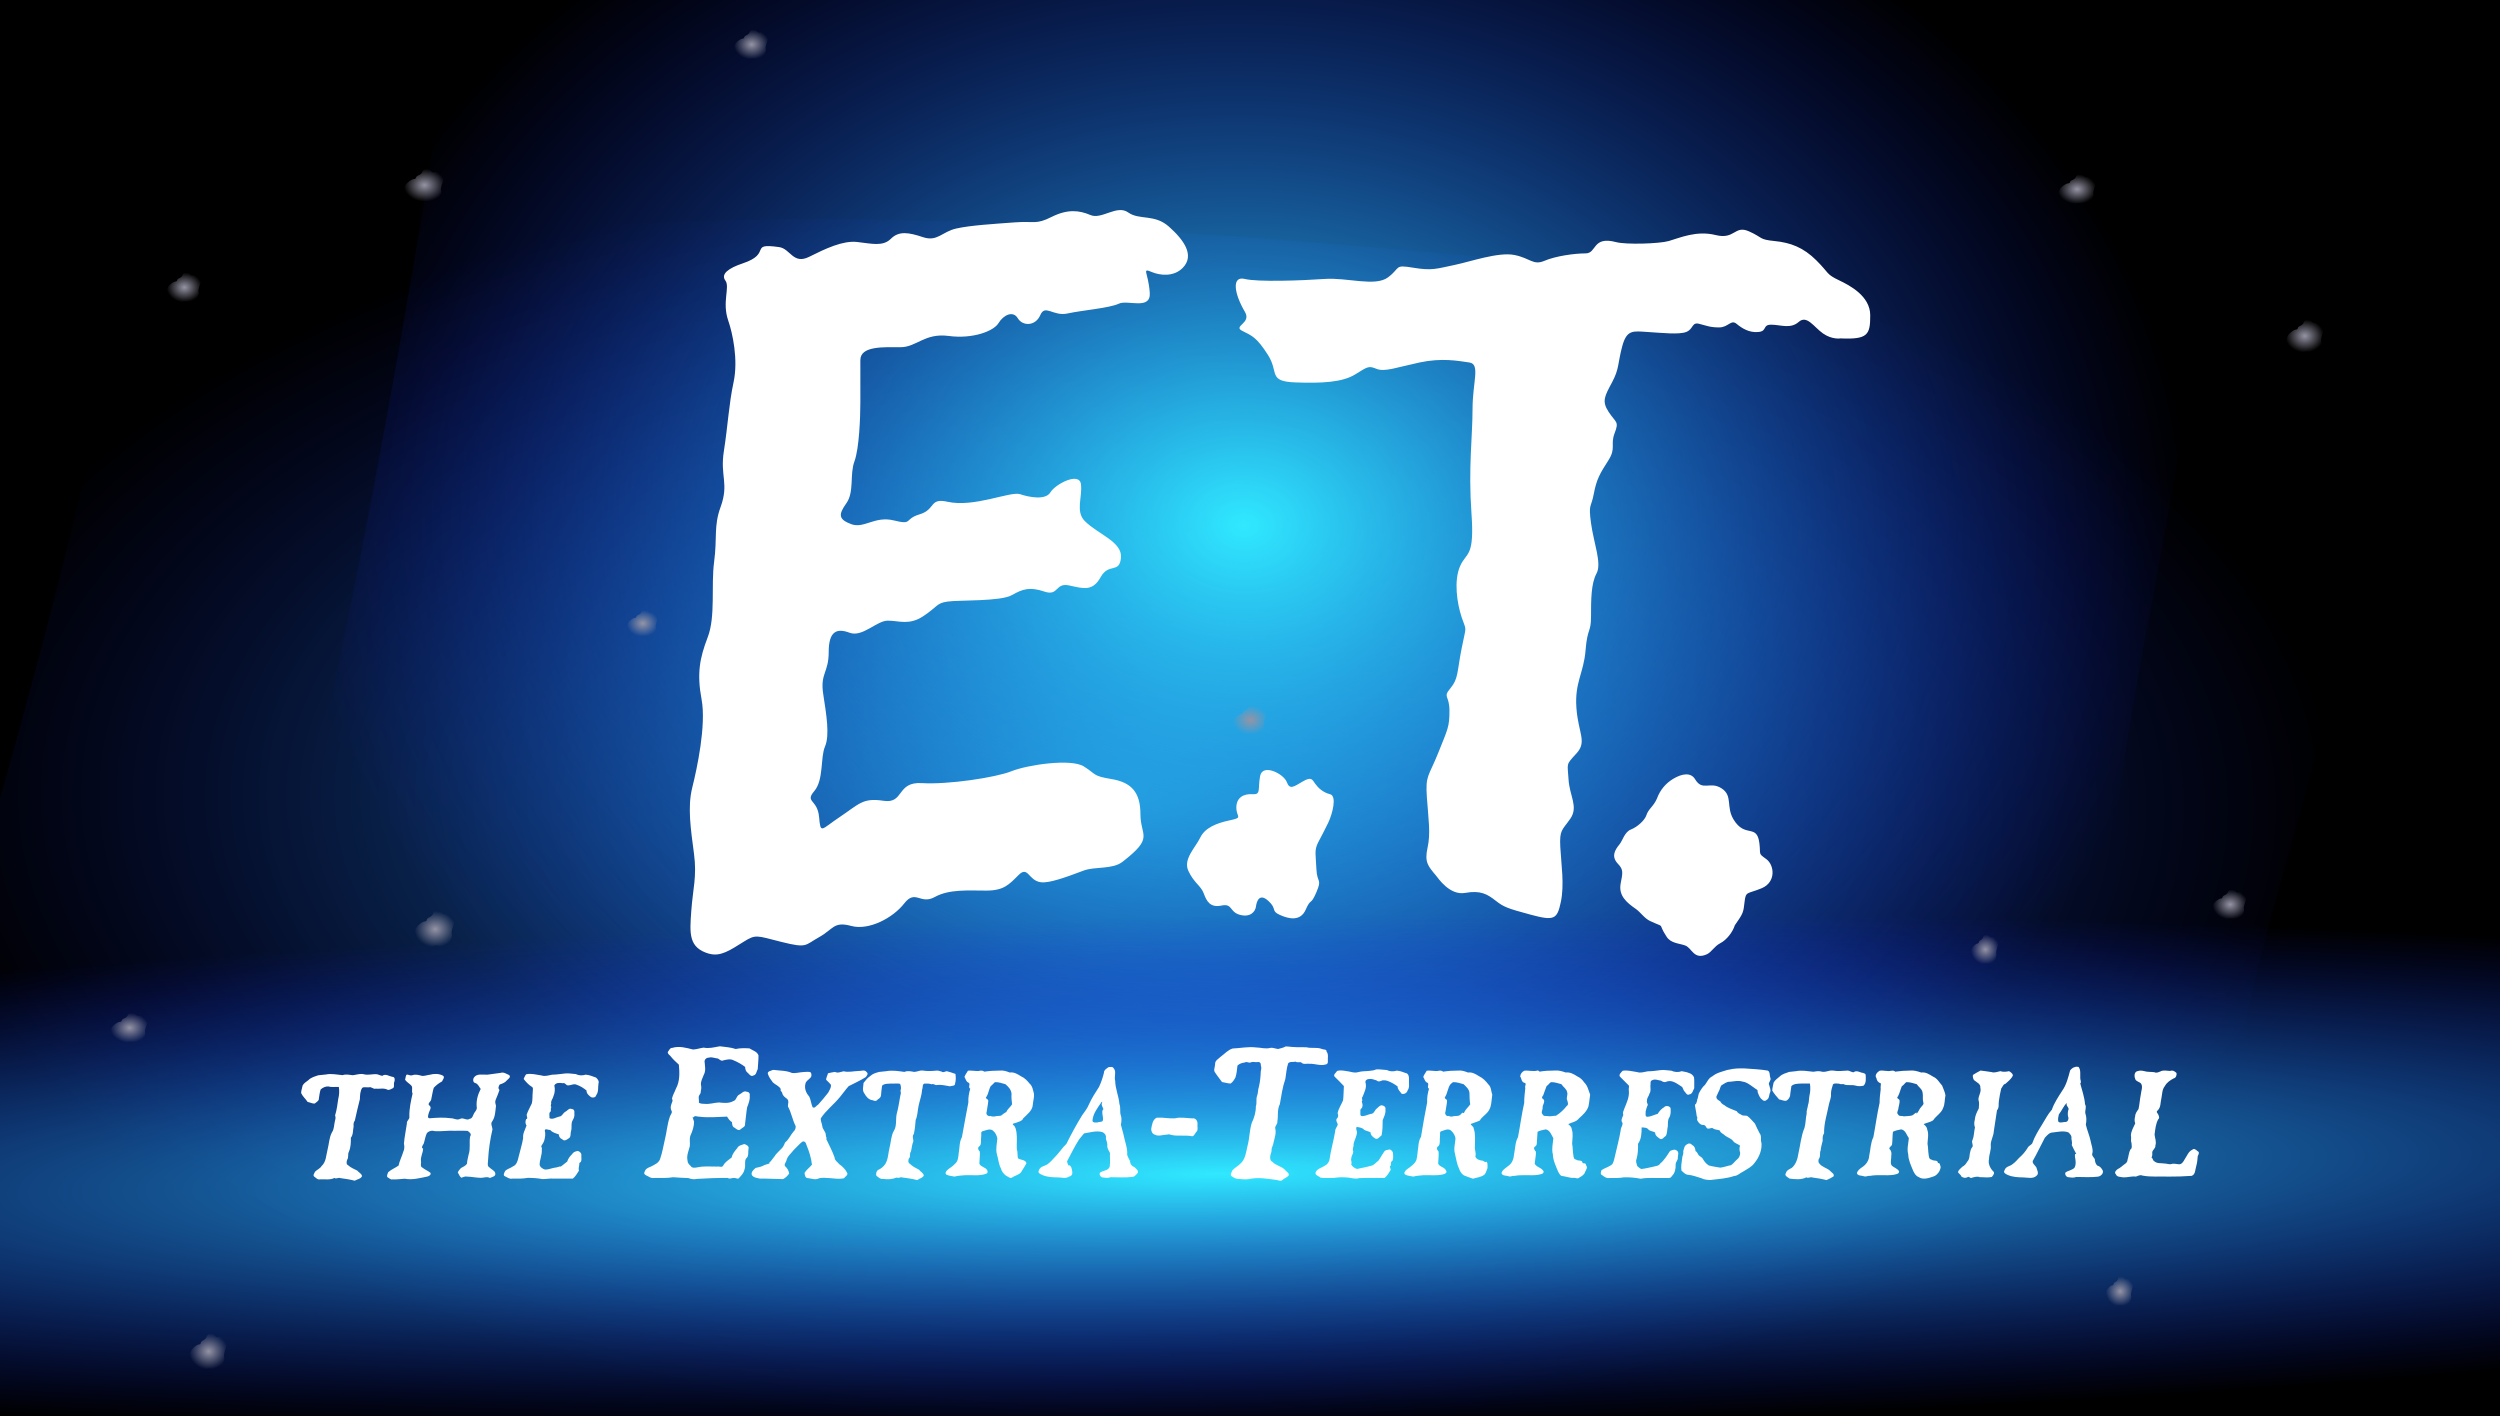 <?xml version="1.0" encoding="UTF-8" standalone="no"?>
<svg xmlns:rdf="http://www.w3.org/1999/02/22-rdf-syntax-ns#" xmlns="http://www.w3.org/2000/svg" viewBox="0 0 623.926 353.5" height="100%" width="100%" version="1.1" xmlns:cc="http://creativecommons.org/ns#" xmlns:xlink="http://www.w3.org/1999/xlink" xmlns:dc="http://purl.org/dc/elements/1.1/">
 <defs>
  <filter id="t" height="1.455" width="1.345" color-interpolation-filters="sRGB" y="-.228" x="-.173">
   <feGaussianBlur stdDeviation="57.948"/>
  </filter>
  <linearGradient id="a">
   <stop stop-color="#9594a5" offset="0"/>
   <stop stop-color="#9594a5" stop-opacity="0" offset="1"/>
  </linearGradient>
  <linearGradient id="b">
   <stop stop-color="#30e9ff" offset="0"/>
   <stop stop-color="#1224ff" stop-opacity="0" offset="1"/>
  </linearGradient>
  <radialGradient id="c" xlink:href="#b" gradientUnits="userSpaceOnUse" cy="493.248" cx="400.143" gradientTransform="matrix(1.95 .022 -.013 1.158 -421.772 -113.926)" r="208.094"/>
  <filter id="s" height="1.633" width="1.11" color-interpolation-filters="sRGB" y="-.316" x="-.055">
   <feGaussianBlur stdDeviation="21.939"/>
  </filter>
  <radialGradient id="r" xlink:href="#a" gradientUnits="userSpaceOnUse" cy="579.505" cx="28.571" gradientTransform="matrix(1.643 0 0 1.254 -14.585 -470.187)" r="2.961"/>
  <radialGradient id="q" xlink:href="#a" gradientUnits="userSpaceOnUse" cy="682.362" cx="52.857" gradientTransform="matrix(1.643 0 0 1.522 -34.773 -701.285)" r="2.961"/>
  <radialGradient id="p" xlink:href="#a" gradientUnits="userSpaceOnUse" cy="665.219" cx="638.571" gradientTransform="matrix(1.228 0 0 1.254 -255.015 -511.897)" r="2.961"/>
  <radialGradient id="o" xlink:href="#a" gradientUnits="userSpaceOnUse" cy="556.648" cx="597.143" gradientTransform="matrix(1.228 0 0 1.254 -237.796 -461.075)" r="2.961"/>
  <radialGradient id="n" xlink:href="#a" gradientUnits="userSpaceOnUse" cy="542.362" cx="671.429" gradientTransform="matrix(1.505 0 0 1.254 -453.895 -454.388)" r="2.961"/>
  <radialGradient id="m" xlink:href="#a" gradientUnits="userSpaceOnUse" cy="483.791" cx="711.429" gradientTransform="matrix(1.505 0 0 1.254 -758.609 -426.972)" r="2.961"/>
  <radialGradient id="l" xlink:href="#a" gradientUnits="userSpaceOnUse" cy="362.362" cx="694.286" gradientTransform="matrix(1.643 0 0 1.388 -565.507 -419.106)" r="2.961"/>
  <radialGradient id="k" xlink:href="#a" gradientUnits="userSpaceOnUse" cy="315.219" cx="624.286" gradientTransform="matrix(1.643 0 0 1.254 -507.319 -348.064)" r="2.961"/>
  <radialGradient id="j" xlink:href="#a" gradientUnits="userSpaceOnUse" cy="342.362" cx="42.857" gradientTransform="matrix(1.505 0 0 1.254 -18.472 -357.595)" r="2.961"/>
  <radialGradient id="i" xlink:href="#a" gradientUnits="userSpaceOnUse" cy="265.219" cx="217.143" gradientTransform="matrix(1.505 0 0 1.254 -139.203 -321.485)" r="2.961"/>
  <radialGradient id="h" xlink:href="#a" gradientUnits="userSpaceOnUse" cy="309.505" cx="117.143" gradientTransform="matrix(1.186 0 0 .936 -32.983 -243.491)" r="4.389"/>
  <radialGradient id="g" xlink:href="#a" gradientUnits="userSpaceOnUse" cy="449.505" cx="184.286" gradientTransform="matrix(1.366 0 0 1.12 -91.321 -347.885)" r="2.961"/>
  <radialGradient id="f" xlink:href="#a" gradientUnits="userSpaceOnUse" cy="548.007" cx="122.469" gradientTransform="matrix(1.186 0 0 1.027 -36.614 -330.901)" r="4.389"/>
  <radialGradient id="e" xlink:href="#b" gradientUnits="userSpaceOnUse" cy="493.248" cx="400.143" gradientTransform="matrix(1.461 .014 -.01 .763 -299.424 -182.162)" r="208.094"/>
  <radialGradient id="d" gradientUnits="userSpaceOnUse" cy="493.248" cx="400.143" gradientTransform="matrix(2.953 -.017 -.002 .118 -824.807 550.187)" r="208.094">
   <stop stop-color="#30e9ff" offset="0"/>
   <stop stop-color="#1224ff" stop-opacity="0" offset="1"/>
  </radialGradient>
 </defs>
 <path d="m0 176.75v-176.75h311.963 311.963v176.75 176.75h-311.963-311.963v-176.75z"/>
 <g>
  <g fill-rule="evenodd">
   <path opacity=".695" d="m-3.389 323.371c27.468 10.941 182.574 132.865 285.539 133.405 4.243-6.102 162.227-129.213 180.684-130.344 25.947-1.591 58.465-2.913 92.617-19.664 14.84-7.279 36.919-11.506 2.294-34.427 9.307-86.916 96.286-197.455-108.399-204.538-22.077 10.423-386.418-56.574-425.376 39.539-49.591 206.511-53.457 127.73-27.359 216.029z" fill="url(#e)"/>
   <path d="m-26.512 653.876c36.674 16.617 243.769 201.795 381.247 202.615 5.665-9.267 216.603-196.248 241.246-197.967 34.644-2.417 78.061-4.424 123.661-29.866 19.814-11.055 49.294-17.476 3.062-52.288 12.425-132.008 128.558-299.893-144.733-310.651-29.477 15.83-515.938-85.924-567.954 60.052-66.212 313.647-71.374 193.995-36.529 328.104z" transform="matrix(.585 0 0 .769 104.428 -227.271)" filter="url(#t)" fill="url(#c)"/>
   <path d="m-94.607 652.489c43.633 4.527 290.026 54.979 453.591 55.202 6.74-2.525 257.705-53.467 287.025-53.936 41.218-0.658 92.874-1.205 147.126-8.137 23.574-3.012 58.648-4.761 3.644-14.246 14.783-35.965 152.953-81.705-172.198-84.636-35.07 4.313-613.841-23.41-675.728 16.361-78.776 85.453-84.918 52.854-43.46 89.391z" transform="matrix(.969 0 0 2.627 -40.713 -1287.41)" filter="url(#s)" fill="url(#d)"/>
  </g>
  <path d="m109.812 236.073c0.926 0.213 1.247 0.184 1.753-0.163 0.74-0.506 1.48-2.301 1.173-2.847-0.126-0.224 0.058-1.149 0.436-2.189l0.654-1.801-0.842-0.699c-0.742-0.616-0.928-0.663-1.57-0.398-0.64 0.265-0.789 0.228-1.23-0.303-0.637-0.766-1.852-0.579-2.102 0.324-0.091 0.331-0.489 0.735-0.882 0.897-0.394 0.163-0.716 0.472-0.716 0.687 0 0.215-0.245 0.391-0.544 0.391-0.299 0-0.955 0.395-1.456 0.877-0.7 0.673-0.939 1.162-1.028 2.098-0.109 1.149-0.054 1.267 0.947 2.017 1.217 0.913 3.12 1.455 3.817 1.087 0.289-0.152 0.877-0.145 1.592 0.019z" fill="url(#f)"/>
  <path d="m161.389 158.705c0.72 0.157 0.969 0.135 1.362-0.12 0.575-0.373 1.15-1.693 0.911-2.095-0.098-0.165 0.045-0.845 0.339-1.61l0.508-1.325-0.654-0.514c-0.576-0.453-0.721-0.488-1.22-0.293-0.498 0.195-0.613 0.168-0.956-0.223-0.495-0.564-1.439-0.426-1.634 0.239-0.071 0.243-0.38 0.54-0.686 0.66-0.306 0.12-0.556 0.347-0.556 0.506 0 0.158-0.19 0.288-0.423 0.288-0.233 0-0.742 0.29-1.132 0.645-0.544 0.495-0.73 0.855-0.799 1.543-0.085 0.846-0.042 0.932 0.736 1.484 0.946 0.672 2.424 1.07 2.966 0.8 0.224-0.112 0.681-0.107 1.237 0.014z" fill="url(#g)"/>
  <path d="m107.127 50.257c0.926 0.195 1.247 0.167 1.753-0.148 0.74-0.462 1.48-2.099 1.173-2.596-0.126-0.204 0.058-1.047 0.436-1.996l0.654-1.642-0.842-0.638c-0.742-0.562-0.928-0.605-1.57-0.363-0.64 0.241-0.789 0.208-1.23-0.276-0.637-0.699-1.852-0.528-2.102 0.296-0.091 0.302-0.489 0.67-0.882 0.818-0.394 0.148-0.716 0.43-0.716 0.627 0 0.196-0.245 0.357-0.544 0.357-0.299 0-0.955 0.36-1.456 0.8-0.7 0.614-0.939 1.059-1.028 1.913-0.109 1.048-0.054 1.155 0.947 1.84 1.217 0.833 3.12 1.327 3.817 0.991 0.289-0.139 0.877-0.133 1.592 0.018z" fill="url(#h)"/>
  <path d="m188.576 14.675c0.793 0.176 1.067 0.151 1.501-0.134 0.634-0.417 1.266-1.896 1.004-2.345-0.108-0.184 0.05-0.946 0.373-1.803l0.56-1.484-0.72-0.576c-0.635-0.508-0.794-0.546-1.344-0.328-0.548 0.218-0.675 0.188-1.053-0.249-0.545-0.631-1.585-0.477-1.799 0.267-0.078 0.273-0.418 0.605-0.755 0.739-0.337 0.134-0.613 0.389-0.613 0.566s-0.21 0.323-0.466 0.323c-0.256 0-0.817 0.325-1.247 0.723-0.599 0.554-0.804 0.957-0.88 1.728-0.093 0.947-0.046 1.044 0.81 1.662 1.042 0.752 2.67 1.199 3.267 0.896 0.247-0.126 0.751-0.12 1.363 0.016z" fill="url(#i)"/>
  <path d="m47.039 75.294c0.793 0.176 1.067 0.151 1.501-0.134 0.634-0.417 1.266-1.896 1.004-2.345-0.108-0.184 0.05-0.946 0.373-1.803l0.56-1.484-0.72-0.576c-0.635-0.508-0.794-0.546-1.344-0.328-0.548 0.218-0.675 0.188-1.053-0.249-0.545-0.631-1.585-0.477-1.799 0.267-0.078 0.273-0.418 0.605-0.755 0.739-0.337 0.134-0.613 0.389-0.613 0.566 0 0.177-0.21 0.323-0.466 0.323-0.256 0-0.817 0.325-1.247 0.723-0.599 0.554-0.804 0.957-0.88 1.728-0.093 0.947-0.046 1.044 0.81 1.662 1.042 0.752 2.67 1.199 3.267 0.896 0.247-0.126 0.751-0.12 1.362 0.016z" fill="url(#j)"/>
  <path d="m519.722 50.79c0.866 0.176 1.166 0.151 1.639-0.134 0.692-0.417 1.383-1.896 1.096-2.345-0.118-0.184 0.054-0.946 0.407-1.803l0.611-1.484-0.787-0.576c-0.693-0.508-0.867-0.546-1.467-0.328-0.598 0.218-0.737 0.188-1.15-0.249-0.595-0.631-1.731-0.477-1.965 0.267-0.086 0.273-0.457 0.605-0.825 0.739-0.368 0.134-0.669 0.389-0.669 0.566 0 0.177-0.229 0.323-0.509 0.323s-0.892 0.325-1.361 0.723c-0.654 0.554-0.878 0.957-0.961 1.728-0.102 0.947-0.05 1.044 0.885 1.662 1.138 0.752 2.916 1.199 3.567 0.896 0.27-0.126 0.82-0.12 1.488 0.016z" fill="url(#k)"/>
  <path d="m576.569 87.823c0.866 0.195 1.166 0.167 1.639-0.148 0.692-0.462 1.383-2.099 1.096-2.596-0.118-0.204 0.054-1.047 0.407-1.996l0.611-1.642-0.787-0.638c-0.693-0.562-0.867-0.605-1.467-0.363-0.598 0.241-0.737 0.208-1.15-0.276-0.595-0.699-1.731-0.528-1.965 0.296-0.086 0.302-0.457 0.67-0.825 0.818-0.368 0.148-0.669 0.43-0.669 0.627s-0.229 0.357-0.509 0.357c-0.28 0-0.892 0.36-1.361 0.8-0.654 0.614-0.878 1.059-0.961 1.913-0.102 1.048-0.05 1.155 0.885 1.84 1.138 0.833 2.916 1.327 3.567 0.991 0.27-0.139 0.82-0.133 1.488 0.018z" fill="url(#l)"/>
  <path d="m312.981 183.254c0.793 0.176 1.067 0.151 1.501-0.134 0.634-0.417 1.266-1.896 1.004-2.345-0.108-0.184 0.05-0.946 0.373-1.803l0.56-1.484-0.72-0.576c-0.635-0.508-0.794-0.546-1.344-0.328-0.548 0.218-0.675 0.188-1.053-0.249-0.545-0.631-1.585-0.477-1.799 0.267-0.078 0.273-0.418 0.605-0.755 0.739-0.337 0.134-0.613 0.389-0.613 0.566s-0.21 0.323-0.466 0.323c-0.256 0-0.817 0.325-1.247 0.723-0.599 0.554-0.804 0.957-0.88 1.728-0.093 0.947-0.046 1.044 0.81 1.662 1.042 0.752 2.67 1.199 3.267 0.896 0.247-0.126 0.751-0.12 1.363 0.016z" fill="url(#m)"/>
  <path d="m557.503 229.28c0.793 0.176 1.067 0.151 1.501-0.134 0.634-0.417 1.266-1.896 1.004-2.345-0.108-0.184 0.05-0.946 0.373-1.803l0.56-1.484-0.72-0.576c-0.635-0.508-0.794-0.546-1.344-0.328-0.548 0.218-0.675 0.188-1.053-0.249-0.545-0.631-1.585-0.477-1.799 0.267-0.078 0.273-0.418 0.605-0.755 0.739-0.337 0.134-0.613 0.389-0.613 0.566 0 0.177-0.21 0.323-0.466 0.323-0.256 0-0.817 0.325-1.247 0.723-0.599 0.554-0.804 0.957-0.88 1.728-0.093 0.947-0.046 1.044 0.81 1.662 1.042 0.752 2.67 1.199 3.267 0.896 0.247-0.126 0.751-0.12 1.363 0.016z" fill="url(#n)"/>
  <path d="m496.167 240.505c0.647 0.176 0.871 0.151 1.224-0.134 0.517-0.417 1.033-1.896 0.819-2.345-0.088-0.184 0.041-0.946 0.304-1.803l0.457-1.484-0.588-0.576c-0.518-0.508-0.648-0.546-1.096-0.328-0.447 0.218-0.551 0.188-0.859-0.249-0.445-0.631-1.293-0.477-1.468 0.267-0.064 0.273-0.341 0.605-0.616 0.739-0.275 0.134-0.5 0.389-0.5 0.566 0 0.177-0.171 0.323-0.38 0.323s-0.667 0.325-1.017 0.723c-0.489 0.554-0.656 0.957-0.718 1.728-0.076 0.947-0.037 1.044 0.661 1.662 0.85 0.752 2.179 1.199 2.665 0.896 0.202-0.126 0.612-0.12 1.112 0.016z" fill="url(#o)"/>
  <path d="m529.812 325.821c0.647 0.176 0.871 0.151 1.224-0.134 0.517-0.417 1.033-1.896 0.819-2.345-0.088-0.184 0.041-0.946 0.304-1.803l0.457-1.484-0.588-0.576c-0.518-0.508-0.648-0.546-1.096-0.328-0.447 0.218-0.551 0.188-0.859-0.249-0.445-0.631-1.293-0.477-1.468 0.267-0.064 0.273-0.341 0.605-0.616 0.739-0.275 0.134-0.5 0.389-0.5 0.566 0 0.177-0.171 0.323-0.38 0.323-0.209 0-0.667 0.325-1.017 0.723-0.489 0.554-0.656 0.957-0.718 1.728-0.076 0.947-0.037 1.044 0.661 1.662 0.85 0.752 2.179 1.199 2.665 0.896 0.202-0.126 0.612-0.12 1.112 0.016z" fill="url(#p)"/>
  <path d="m53.203 341.65c0.866 0.213 1.166 0.184 1.639-0.163 0.692-0.506 1.383-2.301 1.096-2.847-0.118-0.224 0.054-1.149 0.407-2.189l0.611-1.801-0.787-0.699c-0.693-0.616-0.867-0.663-1.467-0.398-0.598 0.265-0.737 0.228-1.15-0.303-0.595-0.766-1.731-0.579-1.965 0.324-0.086 0.331-0.457 0.735-0.825 0.897-0.368 0.163-0.669 0.472-0.669 0.687s-0.229 0.391-0.509 0.391c-0.28 0-0.892 0.395-1.361 0.877-0.654 0.673-0.878 1.162-0.961 2.098-0.102 1.149-0.05 1.267 0.885 2.017 1.138 0.913 2.916 1.455 3.567 1.087 0.27-0.152 0.82-0.145 1.488 0.019z" fill="url(#q)"/>
  <path d="m33.48 260.054c0.866 0.176 1.166 0.151 1.639-0.134 0.692-0.417 1.383-1.896 1.096-2.345-0.118-0.184 0.054-0.946 0.407-1.803l0.611-1.484-0.787-0.576c-0.693-0.508-0.867-0.546-1.467-0.328-0.598 0.218-0.737 0.188-1.15-0.249-0.595-0.631-1.731-0.477-1.965 0.267-0.086 0.273-0.457 0.605-0.825 0.739-0.368 0.134-0.669 0.389-0.669 0.566s-0.229 0.323-0.509 0.323c-0.28 0-0.892 0.325-1.361 0.723-0.654 0.554-0.878 0.957-0.961 1.728-0.102 0.947-0.05 1.044 0.885 1.662 1.138 0.752 2.916 1.199 3.567 0.896 0.27-0.126 0.82-0.12 1.488 0.016z" fill="url(#r)"/>
 </g>
 <g transform="translate(-2.52)">
  <path d="m124.146 268.206c-1.113 0.056-2.639-0.364-3.344 0.719-0.311 0.481-0.269 1.265 0.391 1.389 0.661 0.216 0.887 0.95 1.297 1.455-0.708 1.359-1.146 2.884-1 4.431 0.163 0.627-0.248 1.072-0.594 1.538-0.339 0.529-0.412 1.403-1.156 1.488-0.785 0.556-1.636-0.46-2.445 0.037-0.747 0.38-1.511-0.207-2.291-0.185-1.748-0.249-3.527-0.134-5.268 0.011-0.689-0.018-0.295-0.897-0.209-1.314 0.162-0.625 0.834-1.332 0.179-1.863-0.618-0.435 0.275-0.938 0.408-1.423 0.232-0.986 0.364-2.074 0.656-3 0.591-0.665 1.289-1.165 2.062-1.594 0.188-0.445 0.833-1.122 0.188-1.469-0.999-0.497-2.143-0.499-3.207-0.206-0.633 0.071-1.304 0.327-1.918 0.3-0.802-0.204-1.683-0.498-2.5-0.156-0.485 0.146-0.916-0.186-1.344-0.188-0.334 0.245-0.278 0.858-0.438 1.25 0.375 0.707 1.196 1 1.658 1.627 0.277 0.544-0.102 1.313 0.217 1.873-0.428 1.888-0.857 3.801-0.806 5.75 0.138 0.685-0.732 1.005-0.615 1.713-0.227 1.683-0.608 3.364-0.74 5.048 0.168 0.687 0.133 1.36-0.158 2.009-0.346 1.166-0.933 2.25-1.18 3.449-0.829 0.59-1.855 0.983-2.594 1.656-0.127 0.36-0.456 0.929-0.17 1.248 0.369 0.167 0.776 0.713 1.32 0.534 1.003 0.084 1.996-0.129 2.986-0.163 1.916 0.385 3.835-0.181 5.708-0.556 0.417-0.121 0.94-0.445 0.688-0.938-0.648-0.49-1.429-0.811-1.988-1.276-0.656-0.26-0.239-1.079-0.355-1.618-0.159-1.082 0.509-2.04 0.531-3.106-0.626-0.31-0.011-0.882 0.156-1.281 0.283-0.847 0.396-1.829 0.781-2.594 0.465-0.523 1.256-0.745 1.938-0.5 1.617 0.12 3.248-0.184 4.875-0.094 1.12 0.022 2.277-0.044 3.375 0.031 0.524 0.4 1.031 0.744 0.601 1.426-0.265 1.461 0.131 2.997-0.359 4.433-0.172 0.783-0.378 1.585-0.43 2.359-0.362 0.506-0.953 0.748-1.5 1.062-0.235 0.241-0.682 0.724-0.781 1.125 0.294 0.396 0.481 1.042 0.875 1.281 0.472-0.098 0.876-0.414 1.406-0.281 1.168 0.035 2.329 0.286 3.486 0.31 0.736-0.005 1.56-0.386 2.233 0.034 0.553-0.266 1.558-0.369 1.344-1.219-0.153-0.664-0.995-0.921-1.437-1.406-0.68-0.352-0.337-1.28-0.35-1.91 0.138-2.57 0.514-5.116 1.099-7.621-0.045-0.676-0.58-1.401-0.044-2.005 0.764-1.137 0.738-2.531 0.919-3.838-0.141-0.525-0.273-0.905-0.111-1.435 0.331-0.84 0.722-1.68 0.986-2.534-0.436-0.438-0.23-0.926 0.062-1.375 0.695-0.204 1.354-0.465 1.809-1.057 0.345-0.33 1.062-0.794 0.535-1.287-0.707-0.288-1.355-0.826-2.126-0.544-1.104 0.15-2.208 0.3-3.312 0.45zm19.531-0.312c-1.118 0.116-2.231 0.302-3.353 0.319-0.876 0.125-1.752 0.504-2.63 0.192-1.271-0.169-2.595-0.595-3.861-0.292-0.269 0.294-0.452 0.787-0.625 1.156 0.476 0.651 1.181 1.401 1.878 1.871 0.684 0.246 0.356 0.963 0.381 1.503-0.104 0.906 0.011 1.872-0.224 2.743-0.427 0.936-0.971 1.855-1.286 2.821-0.027 0.348 0.416 0.994-0.125 1.094-0.235 0.528-0.252 1.12 0.094 1.594-0.338 1.038-0.992 2.012-0.844 3.156-0.263 1.617-0.801 3.199-1.168 4.803-0.194 0.893-0.485 1.898-1.402 2.258-0.591 0.431-1.415 0.614-1.899 1.096-0.216 0.43-0.677 1.184-0.005 1.39 0.568 0.281 1.09 0.7 1.761 0.548 1.286 0 2.577 0.057 3.844-0.183 1.254-0.01 2.494 0.081 3.729 0.307 0.944-0.009 1.895-0.203 2.852-0.124h4.694c0.64-0.517 1.097-1.301 1.531-2-0.229-0.604 0.149-1.291 0.094-1.906 0.805-0.339 0.408-1.33 0.5-2.025 0.011-0.47-0.46-0.858-0.875-0.975-0.593 0.088-1.144 0.277-1.46 0.825-0.527 0.53-0.993 1.111-1.196 1.832-0.531 0.417-1.065 0.83-1.594 1.25-0.252-0.152-1.048 0.298-1.535 0.272-0.799 0.142-1.598 0.492-2.403 0.475-0.626-0.204-1.156-0.53-1.343-1.123-0.05-1.274 0.639-2.523 0.531-3.831 0.18-0.73-0.367-0.603 0-1.137 0.19-0.317 0.499-0.702 0.647-1.285 0.194-0.758 0.325-1.579 0.103-2.34 0.051-0.697 0.882-0.089 1.344-0.188 0.546 0.676 1.382 0.842 2.156 1.125 0.003 0.592 0.35 1.004 0.877 1.235 0.484 0.541 1.095 0.116 1.55-0.223 0.691-0.323 0.418-1.256 0.631-1.863 0.276-0.914-0.108-1.925 0.448-2.756 0.314-0.539 0.451-1.099 0.369-1.723 0.088-0.473-0.072-0.977-0.625-0.993-0.659-0.388-1.123 0.455-1.674 0.695-0.58 0.351-0.764 1.159-1.52 1.194-0.794 0.168-1.592 0.824-2.4 0.373 0.086-0.488-0.184-1.157 0.156-1.531 0.432-0.184-0.01-0.886 0.344-1.219-0.411-0.398 0.093-0.753-0.094-1.157 0.014-0.53 0.481-1.015 0.59-1.559 0.369-0.849 0.446-1.792 0.223-2.69 0.407-0.773 1.375-0.678 2.113-0.559 0.599-0.188 0.775 0.519 1.267 0.542 0.759 0.025 1.493-0.531 2.245-0.139 0.881 0.298 1.702 0.836 2.406 1.406-0.025 0.775 0.602 1.277 1.156 1.688 0.493 0.193 1.138 0.066 1.269-0.513 0.645-0.839 0.399-1.947 0.57-2.929 0.192-0.598-0.193-1.078-0.62-1.464-0.835-0.297-1.684-0.667-2.566-0.728-0.824 0.262-1.723 0.246-2.496-0.147-0.843-0.032-1.689-0.241-2.531-0.156zm-61.75 0.469c-0.864 0.308-1.773 0.518-2.435 1.201-0.49 0.409-1.118 0.722-1.44 1.33-0.105 0.632-0.392 1.275-0.375 1.906 0.37 0.841 1.132 1.461 1.625 2.219 0.594 0.084 1.228 0.485 1.799 0.378 0.326-0.318 1.089-0.661 1.012-1.304 0.119-0.737 0.199-1.501 0.439-2.198 0.532-0.481 1.223-0.788 1.94-0.753 0.832 0.267 1.731 0.065 2.592 0.128 0.16 0.991 0.108 1.983-0.139 2.953-0.213 1.395-0.368 2.815-0.798 4.147 0.103 0.335 0.207 0.617-0.03 1.374-0.259 0.962-0.148 2.014-0.754 2.861-0.706 1.312-0.711 2.861-1.088 4.283-0.368 1.414-0.339 3.1-1.503 4.131-0.371 0.629-1.135 0.908-1.594 1.375-0.204 0.403-0.723 1.037-0.108 1.342 0.422 0.323 0.734 0.739 1.321 0.595 1.207-0.063 2.472 0.212 3.6-0.344 0.498 0.338 0.962-0.201 1.495 0.04 1.2 0.156 2.406 0.337 3.568 0.647 0.587-0.37 1.513-0.445 1.812-1.125-0.039-0.639-0.828-0.927-1.188-1.406-0.7-0.355-1.64-0.731-2.26-1.318-0.554-0.236-0.423-0.964-0.236-1.421 0.413-0.577 0.068-1.323 0.403-1.948 0.485-1.098 0.522-2.318 0.5-3.5 0.63-0.781 0.483-1.884 0.688-2.819-0.041-0.542-0.046-1.055 0.303-1.466 0.382-1.791 0.821-3.576 1.262-5.346 0.022-0.944 0.063-2.034 0.573-2.809 0.455-0.351 1.154-0.058 1.705-0.154 0.638-0.198 1.018 0.515 1.65 0.344 1.002 0.097 2.093-0.245 3.006 0.281 0.454 0.134 0.953-0.273 1.375-0.438 0.404-0.391 0.031-1.091 0.3-1.581 0.163-0.478 0.154-1.239-0.524-1.226-0.773-0.134-1.557-0.76-2.338-0.35-0.017 0.334-1.035-0.21-1.439-0.282-1.081-0.142-2.208 0.3-3.296 0.001-0.938-0.24-1.857 0.124-2.77 0.236-0.849-0.105-1.723-0.315-2.557-0.018-1.383-0.107-2.759-0.46-4.143-0.169-0.65 0.067-1.301 0.134-1.951 0.201z" fill-rule="evenodd" fill="#fff"/>
  <g transform="translate(-1.26 -13.859)">
   <path d="m183.297 275c-1.291 0.228-2.588 0.599-3.906 0.312-0.888 0.121-1.773 0.442-2.659 0.475-1.672-0.42-3.439-0.945-5.148-0.412-0.608-0.043-0.815 0.655-1.131 0.999-0.137 0.551 0.616 0.859 0.864 1.3 0.551 0.703 1.261 1.282 1.886 1.888 0.186 1.992 0.282 4.131-0.709 5.942-0.304 0.859-0.846 1.671-1.01 2.558 0.348 0.56-0.06 0.958-0.184 1.482-0.198 0.553-0.179 1.097 0.108 1.616 0.213 0.448-0.322 0.899-0.441 1.367-0.678 1.892-0.789 3.928-1.284 5.873-0.372 1.517-0.598 3.088-1.115 4.558-0.287 1.14-1.448 1.568-2.396 2.074-0.665 0.26-1.303 0.522-1.497 1.25-0.451 0.642 0.441 0.96 0.897 1.177 0.48 0.337 0.998 0.47 1.582 0.386 1.543-0.009 3.093 0.074 4.619-0.184 1.269 0.08 2.541 0.183 3.809 0.211 0.7 0.259 1.411 0.391 2.148 0.206 2.56-0.16 5.128-0.259 7.694-0.233 0.471 0.386 1.056-0.09 1.604 0.011 0.439-0.052 0.996 0.442 1.274-0.086 0.558-0.612 1.144-1.209 1.282-2.061 0.384-0.837-0.096-1.923 0.377-2.687 0.791-0.576 0.466-1.634 0.629-2.472 0.212-0.654-0.565-1.026-1.071-1.174-0.642 0.26-1.419 0.331-1.749 1.032-0.579 0.703-1.205 1.388-1.376 2.312-0.735 0.627-1.67 1.119-2.108 2.012-0.251 0.606-1.062 0.154-1.567 0.275-1.632 0.015-3.278-0.173-4.883 0.19-0.594 0.105-1.346 0.255-1.701-0.36-0.4-0.38-0.786-0.772-0.773-1.367-0.269-1.191 0.272-2.378 0.566-3.506 0.123-0.882-0.139-1.836 0.155-2.672 0.502-1.107 0.948-2.318 0.902-3.542-0.113-0.292-0.62-1.649-0.093-0.968 0.1-0.662 0.987-0.181 1.458-0.225 2.29 0.28 4.59 0.055 6.885-0.025 0.344 0.564 0.658 1.033 1.219 1.375 0.054 0.568 0.075 1.213 0.7 1.421 0.426 0.345 1.026 0.868 1.513 0.31 0.465-0.387 1.148-0.566 1.056-1.284 0.208-1.372 0.287-2.775 0.518-4.135 0.348-0.933 0.763-1.86 0.642-2.88 0.128-0.586-0.177-0.988-0.788-1.02-0.731-0.336-1.262 0.486-1.877 0.759-0.693 0.342-0.628 1.384-1.428 1.578-1.1 0.626-2.386 0.477-3.593 0.346-1.183 0.058-2.33 0.48-3.531 0.344-0.464 0.012-1.166-0.048-1.462-0.281 0.065-0.644-0.091-1.125-0.031-1.564 0.123-0.464 0.529-0.661 0.5-1.218 0.094-0.523 0.205-1.044 0.062-1.569-0.153-0.954 0.389-1.774 0.703-2.64 0.58-1.047 0.246-2.286 0.172-3.417 0.138-0.566 0.543-0.846 1.115-0.851 0.741-0.22 1.486 0.181 2.229 0.226 0.447 0.241 0.828 0.755 1.362 0.458 0.833-0.179 1.705-0.443 2.517-0.019 1.028 0.423 2.038 0.985 2.902 1.655 0.047 0.67 0.201 1.178 0.745 1.557 0.358 0.379 0.78 0.947 1.354 0.572 0.711-0.118 0.741-1.037 1.057-1.567 0.047-1.143 0.211-2.306 0.188-3.438-0.331-0.985-1.47-1.216-2.25-1.75-1.142-0.055-2.313-0.102-3.438 0.156-1.259-0.441-2.606-0.486-3.912-0.676l-0.099 0.011-0.083 0.009zm141.25 0.062c-0.465 0.302-1.204 0.415-1.781 0.594-0.635-0.054-1.316-0.384-1.927-0.288-1.163 0.36-2.426-0.09-3.626-0.102-1.93-0.247-3.863 0.195-5.791 0.265-1.2 0.355-1.988 1.328-3.013 2.066-0.56 0.553-1.453 0.947-1.375 1.866-0.009 0.726-0.527 1.557 0.062 2.161 0.5 0.798 1.132 1.511 1.669 2.282 0.706 0.101 1.432 0.354 2.125 0.375 0.501-0.286 0.912-0.947 1.213-1.503 0.325-0.958 0.393-1.987 0.506-2.966 0.502-0.526 1.16-0.694 1.857-0.794 0.462-0.314 0.928 0.165 1.362 0.013 0.741-0.29 0.815-0.065 1.512-0.094 0.657-0.109 1.164 0.012 1.097 0.78 0.194 0.575 0.135 0.947-0.008 1.505-0.037 1.281-0.166 2.585-0.458 3.836-0.284 0.748-0.164 1.609-0.487 2.362-0.28 0.829 0.032 1.727-0.281 2.549 0.026 1.456-0.415 2.858-1.034 4.162-0.567 1.827-0.524 3.797-1.032 5.648-0.381 1.584-0.51 3.404-1.825 4.519-0.582 0.634-1.469 1.023-1.984 1.671-0.136 0.471-0.648 1.046-0.188 1.438 0.604 0.386 1.204 0.767 1.954 0.684 1.022 0.109 2.042 0.182 3.046-0.09 2.014-0.318 4.054 0.057 6.053 0.315 0.588 0.039 1.256 0.498 1.728-0.043 0.468-0.396 1.18-0.605 1.5-1.116 0.134-0.599-0.676-0.906-0.962-1.36-0.857-0.922-2.305-1.031-3.118-1.986-0.639-0.307-0.583-0.923-0.545-1.529 0.131-0.528 0.404-1.029 0.33-1.611 0.063-0.563 0.445-1.036 0.485-1.623 0.25-1.154 0.728-2.321 0.445-3.51-0.2-0.668 0.63-1.085 0.513-1.778 0.261-1.434-0.079-3.001 0.62-4.327 0.374-2.119 0.665-4.258 1.377-6.298 0.227-1.288 0.282-2.675 0.699-3.885 0.431-0.552 1.263-0.268 1.875-0.438 0.457 0.343 1.025-0.02 1.413 0.21 0.499 0.586 1.365 0.221 2.056 0.321 1.351-0.053 2.684 0.583 4.024 0.172 0.817-0.095 0.464-1.08 0.546-1.647 0.053-0.572 0.024-1.171-0.351-1.619 0.123-0.557-0.791-0.411-1.162-0.607-1.247-0.498-2.598-0.076-3.869-0.424-1.572 0.031-3.14-0.001-4.7-0.188-0.159 0.028-0.448-0.052-0.55 0.031zm197.125 5.094c-0.499 0.045-0.983 0.496-1.25 0.844-0.486 1.776-0.92 3.633-2.025 5.142-0.945 1.491-1.982 3.025-2.537 4.67-1 1.087-1.597 2.371-2.403 3.64-0.949 1.54-1.911 3.068-2.505 4.786-0.314 0.436-0.927 0.59-1.155 1.136-0.583 0.946-1.289 1.744-2.128 2.474-0.756 0.806-1.451 1.665-2.513 2.04-0.509 0.205-0.957 0.485-1.106 1.049-0.437 0.617 0.402 0.982 0.865 1.179 1.19 0.515 2.523 0.568 3.807 0.591 1.101 0.015 2.464 0.444 3.326-0.426 0.688-0.528 0.103-1.43-0.062-2.094-0.32-0.504-1.039-0.967-0.89-1.588 1.093-1.885 1.988-3.889 3.015-5.787 0.55-0.586 1.14-1.352 2.047-1.327 1.257-0.147 2.611-0.481 3.828-0.017 0.411 0.378 0.909 0.887 0.75 1.531 0.053 0.546 0.274 1.097 0.094 1.625 0.332 0.785 0.771 1.528 1.156 2.281-0.531-0.415-0.37 0.847-0.263 1.175 0.104 0.714 0.163 1.505-0.175 2.169-0.57 0.664-1.594 0.729-2.281 1.219-0.262 0.497 0.248 1.254 0.829 1.191 0.627 0.108 1.252 0.167 1.858-0.066 1.802 0.002 3.624 0.141 5.414-0.075 0.673-0.096 1.359-0.718 1.242-1.425-0.259-0.599-0.71-1.193-1.375-1.312-0.484-0.438-0.611-1.031-0.656-1.656-0.273-0.478-0.866-0.882-0.589-1.496 0.215-1.005-0.271-1.987-0.441-2.971-0.285-1.407-0.903-2.746-1.207-4.132 0.189-0.925 0.206-1.859-0.108-2.76-0.179-0.762 0.362-1.603-0.092-2.329-0.125-1.772-0.751-3.452-1.188-5.156 0.37-0.466-0.03-0.857 0-1.35-0.04-0.923 0.173-2.08-0.438-2.806-0.242-0.027-0.701-0.098-0.844 0.031zm-241.219 0.031c-0.535 0.355-1.179 0.718-1.174 1.458-0.3 1.188-0.692 2.381-1.217 3.48-0.915 1.413-1.822 2.816-2.515 4.356-0.401 1.026-1.102 1.848-1.716 2.745-1.422 2.301-2.726 4.727-3.909 7.117-1.061 0.976-1.79 2.231-2.816 3.232-0.619 0.654-1.253 1.398-1.965 1.893-0.732 0.439-1.819 0.513-2.06 1.469-0.426 0.594 0.302 0.945 0.776 1.133 1.221 0.586 2.62 0.605 3.952 0.631 0.926-0.015 1.932 0.395 2.753-0.196 0.671-0.134 0.92-0.563 0.829-1.225-0.118-0.618-0.143-1.28-0.741-1.622-0.213 0.358-0.447-0.451-0.572-0.94 0.991-1.846 1.9-3.779 3.032-5.515 0.405-0.487 0.828-1.026 1.218-1.485 1.481-0.203 3.014-0.749 4.498-0.336 0.657 0.223 1.135 0.902 0.939 1.617 0.163 0.661 0.486 1.272 0.344 1.969 0.092 0.594 0.403 1.132 0.688 1.625-0.057 1.134 0.107 2.29-0.062 3.406-0.306 1.064-1.71 0.932-2.438 1.531-0.285 0.51 0.236 1.263 0.829 1.192 0.627 0.119 1.25 0.155 1.858-0.067 1.802 0.003 3.624 0.141 5.414-0.075 0.652-0.051 0.958-0.65 1.367-1.019 0.187-0.633-0.529-1.068-0.875-1.438-0.497-0.149-0.792-0.483-1-0.969-0.042-0.957-0.983-1.648-0.781-2.638-0.027-1.43-0.591-2.796-0.862-4.195-0.18-0.926-0.516-1.833-0.719-2.735 0.14-0.833 0.26-1.676-0.065-2.479-0.235-0.89 0.048-1.838-0.304-2.708-0.147-1.973-1.048-3.83-1.056-5.816-0.253-0.829 0.134-1.739-0.072-2.548-0.193-0.464-0.452-1.033-1.066-0.88-0.166 0.022-0.359-0.042-0.512 0.031zm154.438 0.688c-1.3 0.43-2.695 0.697-3.764 1.605-0.904 0.402-1.254 1.31-1.799 2.083-0.68 0.585-1.184 1.428-1.585 2.222-0.216 0.9-0.356 1.725-0.665 2.528-0.532 0.188-0.134 0.984-0.12 1.406 0.146 0.577 0.187 1.178 0.276 1.75 0.368 0.278-0.104 0.659 0.188 1.094 0.301 0.559 0.767 1.079 1.463 1.055 0.507 0.004 0.626 0.451 0.849 0.757 0.451 0.488 1.274-0.336 1.688 0.188 0.432 0.266 1.202 0.222 1.594 0.469 0.119 0.616 0.89 0.782 1.293 1.235 0.667 0.54 1.558 0.687 2.054 1.425 0.432 0.533 1.191 0.675 1.684 1.091-0.245 0.563-0.143 1.249 0.031 1.819-0.028 0.649-0.267 1.268-0.807 1.645-0.504 0.436-0.948 1.073-1.478 1.402-0.904 0.157-1.784 0.533-2.689 0.618-0.948-0.174-1.944-0.281-2.856-0.545-0.758-0.483-1.153-1.047-1.577-1.783-0.406-0.477-0.688-0.45-0.973-0.806-0.24-0.35-0.352-0.805-0.777-1.006-0.016-0.624-0.227-1.202-0.817-1.493-0.367-0.476-0.924-0.502-1.384-0.135-0.608 0.321-0.682 1.115-0.861 1.723 0.161 0.625-0.282 1.189-0.281 1.844-0.131 0.96-0.314 1.994-0.156 2.938 0.369 0.372 0.838 0.811 1.344 1 1.247 0.104 2.465 0.518 3.646 0.906 0.651 0.355 1.45 0.415 2.178 0.446 2.012-0.265 4.074-0.333 6.01-1.017 0.83-0.012 1.454-0.748 2.196-1.08 1.051-0.652 2.244-1.229 2.877-2.192 1.128-1.37 1.88-3.177 1.718-4.97-0.317-0.775 0.13-1.708-0.462-2.407-0.443-0.778-0.795-1.621-1.168-2.416-0.616-0.658-1.223-1.403-1.933-1.926-0.518-0.157-1.1 0.091-1.527-0.326-0.421-0.179-0.903-0.444-1.067-0.83-1.066-0.465-2.196-0.763-3.107-1.519-0.479-0.208-0.83-0.547-1.049-0.981-0.494-0.272-1-0.536-0.938-1.188 0.118-0.251 0.378-0.837 0.572-1.237 0.314-0.462 0.347-1.123 0.67-1.533 0.694-0.366 1.302-0.974 2.141-0.903 1.048-0.1 2.102-0.375 3.137-0.037 1.102 0.13 1.988 0.913 2.882 1.518 0.33 0.342 1.074 0.455 0.88 1.067 0.279 0.712 0.518 1.467 1.106 1.879 0.287 0.348 0.761 0.509 1.142 0.107 0.726-0.343 0.567-1.305 0.898-1.937 0.231-0.536-0.137-1.193-0.246-1.766-0.396-0.581 0.601-1.139 0.292-1.796-0.239-0.585-0.022-1.578-0.691-1.831-1.903-0.322-3.846-0.386-5.769-0.531-1.282-0.035-2.56-0.018-3.812 0.295-0.15 0.026-0.301 0.053-0.451 0.08zm-7.5 7.438c-0.158-0.254-0.122 0.32 0 0zm-80.188-7.562c-0.397 0.24-1.029 0.286-1.632 0.365-0.947 0.115-1.905 0.035-2.833 0.316-1.024 0.319-2.047-0.207-3.074-0.284-0.706-0.117-1.505-0.227-2.18-0.022-0.238 0.475-1.089 0.916-0.594 1.469 0.784 0.742 1.549 1.54 2.281 2.312-0.081 1.183-0.056 2.392-0.199 3.559-0.433 1.077-1.163 2.079-1.363 3.222 0.174 0.446 0.234 0.923-0.156 1.281-0.399 0.488 0.025 0.992 0.188 1.469-0.079 0.62-0.687 1.072-0.637 1.747-0.413 2.443-1.122 4.826-1.457 7.284-0.248 0.561-0.533 1.038-1.109 1.29-0.802 0.582-1.939 0.716-2.329 1.71-0.195 0.708 0.803 0.873 1.188 1.281 1.082 0.219 2.235 0.031 3.344 0.094 1.191-0.217 2.412-0.213 3.614-0.096 0.929 0.115 1.851 0.428 2.78 0.128 2.093-0.074 4.197-0.01 6.293-0.032 0.643-0.511 1.118-1.325 1.531-2.031-0.081-0.496-0.393-1.085 0-1 0.123-0.481-0.07-1.022 0.469-1.312 0.245-0.6 0.104-1.33 0.094-1.969-0.187-0.487-0.662-1.002-1.23-0.716-0.597 0.005-0.961 0.309-1.194 0.842-0.455 0.587-0.77 1.322-1.215 1.876-0.64 0.443-1.106 1.206-1.924 1.284-1.103 0.334-2.257 0.504-3.374 0.776-0.678-0.183-1.222-0.568-1.531-1.219 0.393-0.144-0.139-0.945 0.062-1.344-0.016-0.638 0.473-1.195 0.512-1.786-0.377-0.612 0.186-1.206 0.051-1.846 0.219-1.021 0.85-1.981 0.866-3.068-0.119-0.329-0.333-1.042-0.05-1.214 0.654 0.101 1.326 0.144 1.796 0.671 0.469 0.351 1.171 0.374 1.638 0.68 0.005 0.758 0.654 1.211 1.219 1.562 0.587 0.306 1.074-0.53 1.531-0.812 0.252-1.237 0.279-2.543 0.281-3.812 0.341-0.862 0.815-1.696 0.679-2.656 0.159-0.591-0.335-0.969-0.867-1.032-0.624-0.065-0.966 0.641-1.5 0.969-0.361 0.489-0.582 1.164-1.293 1.174-0.677 0.149-1.34 0.522-2.022 0.551-0.835 0.06-0.499-0.795-0.56-1.325-0.11-0.515 0.452-0.57 0.469-0.994 0.191-0.45-0.026-0.95-0.125-1.344 0.355-0.355-0.205-0.822 0.228-1.21 0.392-1.111 1.077-2.247 0.707-3.463-0.157-0.593 0.361-0.908 0.888-0.928 0.616-0.11 1.269 0.172 1.856 0.346 0.482 0.454 0.942 0.206 1.482-0.015 0.395-0.044 0.805-0.013 1.278 0.145 0.894 0.312 1.758 0.822 2.499 1.375-0.007 0.78 0.62 1.254 1.031 1.844 0.612 0.171 1.333-0.221 1.468-0.856 0.571-0.76 0.273-1.72 0.344-2.6 0.035-0.69-0.045-1.644-0.874-1.749-0.691-0.284-1.431-0.512-2.161-0.585-0.824 0.262-1.723 0.246-2.496-0.147-0.895-0.03-1.794-0.234-2.688-0.156zm-150.625 0.156c-0.419 0.236-1.346 0.292-1.156 0.969 0.237 0.798 0.777 1.497 1.268 2.152 0.634 0.567 1.569 0.877 1.95 1.629-0.21 0.553 0.21 0.428 0.38 1.053 0.135 0.672 0.74 1.042 1.214 1.415 0.536 0.535 0.157 1.23 0.188 1.875 0.871 1.538 1.107 3.347 1.938 4.906 0.018 0.437-0.089 0.971-0.5 1.312-0.793 0.88-1.203 2.061-2.156 2.781-0.258 0.684-0.541 1.285-1.121 1.745-0.511 0.583-1.19 1.118-1.54 1.766-0.436 0.482-0.745 1.108-1.307 1.551 0.604 0.146-0.871 0.41-1.187 0.568-0.65 0.428-1.456 0.519-2.188 0.713-0.511 0.465-1.21 0.997-0.938 1.781 0.379 0.622 1.288 0.731 1.969 0.875 1.939-0.029 3.884 0.119 5.816 0.132 0.592-0.3 1.163-0.842 1.528-1.382-0.102-0.736-0.485-1.351-0.985-1.807-0.402-0.454 0.171-0.931 0.297-1.443 0.249-1.097 1.186-1.793 1.852-2.664 0.694-0.638 1.341-1.445 2.056-1.989 0.521-0.351 0.957 0.144 1.053 0.651 0.671 1.606 1.227 3.332 1.414 5.034-0.575 0.705-1.386 1.267-1.844 2.031 0.032 0.555 0.164 1.374 0.89 1.331 0.896 0.09 1.827 0.528 2.681 0.042 0.864-0.247 1.809-0.07 2.703-0.052 1.166 0.106 2.401 0.283 3.539 0.055 0.302-0.431 1.203-0.867 0.759-1.46-0.436-0.857-1.109-1.49-1.915-2.072-0.421-0.551-1.138-0.897-1.165-1.672-0.553-1.597-1.381-3.09-2.085-4.609 0.245-0.391-0.146-0.474-0.108-1.005-0.003-0.874-0.851-1.395-0.878-2.251-0.092-0.634-0.463-1.301-0.366-1.921 1.299-1.984 3.268-3.446 4.765-5.294 0.694-0.831 1.414-1.87 2.181-2.716 1.421-0.738 2.927-1.398 4.258-2.258 0.288-0.351 0.741-0.881 0.234-1.25-0.476-0.729-1.408-0.226-2.112-0.281-1.211 0.037-2.435 0.384-3.63 0.07-0.728 0.147-1.462 0.529-2.188 0.156-0.573 0.102-1.154 0.186-1.719 0.344-0.122 0.537-0.475 1.098-0.469 1.625 0.419 0.374 0.831 0.8 1.188 1.219 0.142 0.73-0.381 1.376-0.656 1.969-0.777 0.974-1.641 2.076-2.533 3.029-0.461 0.21-0.833 1.031-1.373 0.627-0.367-0.808-0.441-1.863-0.844-2.671-0.789-0.857-1.265-2.047-0.938-3.21 0.098-0.653 0.852-0.995 1.245-1.491 0.363-0.301 0.299-0.998 0.068-1.315-0.54-0.268-1.256-0.09-1.86-0.089-0.929 0.048-1.885 0.351-2.797 0.241-1.408-0.65-2.986-0.555-4.492-0.769-0.127-0.011-0.26-0.02-0.382 0.024zm221.812 0c-1.127 0.139-2.251 0.313-3.384 0.319-0.876 0.125-1.752 0.504-2.63 0.192-1.199-0.159-2.451-0.556-3.642-0.323-0.347 0.404-1.16 1.05-0.554 1.571 0.701 0.701 1.438 1.437 2.117 2.117 0.118 0.471-0.123 0.825 0 1.331 0.141 1.539-0.537 2.939-1.096 4.326-0.141 0.554-0.573 1.086-0.279 1.656-0.22 0.604-0.742 1.368-0.227 1.983 0.169 0.601-0.449 1.187-0.434 1.818-0.319 2.024-0.884 3.995-1.321 5.999-0.239 0.82-0.312 1.763-0.753 2.481-0.775 0.714-1.866 0.924-2.703 1.501-0.192 0.463-0.402 1.092 0.196 1.301 0.52 0.383 1.053 0.827 1.748 0.668 1.194-0.003 2.394 0.058 3.569-0.156 1.424-0.063 2.84 0.073 4.237 0.344 1.91-0.363 3.868-0.114 5.8-0.188 0.7-0.085 1.63 0.297 2.015-0.498 0.786-0.756 0.963-1.872 0.924-2.913 0.011-0.646 0.635-1.036 0.538-1.711 0.036-0.61 0.38-1.377-0.31-1.755-0.446-0.39-1.152-0.051-1.623 0.127-0.715 1.099-1.438 2.293-2.474 3.161-0.368 0.613-1.081 0.586-1.698 0.771-0.99 0.205-1.997 0.469-2.989 0.578-0.42-0.142-0.673-0.466-1.027-0.728-0.141-0.598-0.465-1.165-0.173-1.78 0.334-1.237 0.412-2.507 0.361-3.783 0.862-1.167 0.899-2.695 0.906-4.094 0.61 0.061 1.306-0.016 1.706 0.547 0.439 0.438 1.191 0.412 1.669 0.735-0.057 0.781 0.774 1.268 1.25 1.594 0.589 0.236 0.918-0.471 1.406-0.75 0.415-0.702 0.303-1.627 0.509-2.419 0.039-0.753-0.07-1.524 0.365-2.194 0.423-0.709 0.357-1.583 0.314-2.355-0.323-0.552-1.202-0.682-1.636-0.17-0.707 0.392-1.146 0.975-1.583 1.639-0.818 0.191-1.616 0.647-2.44 0.725-0.835 0.06-0.499-0.795-0.56-1.325 0.094-0.499 0.283-1.032 0.469-1.525 0.33 0.131-0.385-1.021-0.125-1.094-0.115-0.697 0.474-1.206 0.621-1.866 0.391-0.597 0.225-1.299 0.219-1.949 0.134-0.418-0.146-1.103 0.381-1.34 0.738-0.421 1.518-0.024 2.279 0.092 0.5 0.332 0.94 0.503 1.5 0.188 1.36-0.41 2.525 0.598 3.604 1.263 0.458 0.291 0.395 1.001 0.859 1.335 0.264 0.38 0.598 0.942 1.134 0.624 0.753-0.097 0.859-0.985 1.184-1.534-0.036-0.898 0.071-1.836-0.051-2.711-0.248-0.596-0.733-0.938-1.336-1.114-0.539-0.257-1.162-0.263-1.738-0.425-0.839 0.326-1.788 0.252-2.594-0.125-0.832-0.03-1.67-0.238-2.5-0.156zm-30.875 0.125c-1.094 0.311-2.251-0.093-3.336 0.051-0.562 0.308-0.939 0.774-1.008 1.417 0.384 0.524 0.286 1.432 1.072 1.599 0.658 0.144-0.03 0.857 0.209 1.308-0.111 1.232-0.303 2.454-0.27 3.692-0.643 2.828-1.004 5.716-1.553 8.555-0.727 1.265-0.661 2.77-0.967 4.162-0.097 1.142-0.427 2.338-1.429 2.997-0.605 0.535-1.482 0.95-1.719 1.781 0.111 0.783 1.173 0.603 1.768 0.823 0.5 0.223 0.906-0.197 1.425-0.086 1.922-0.372 3.898-0.015 5.824-0.253 0.526-0.168 1.42-0.1 1.514-0.797-0.37-1.025-1.873-1.071-2.25-2.031 0.08-0.978 0.333-1.963 0.312-2.938-0.374-0.473-0.799-0.984-0.108-1.392 0.516-0.392 0.261-1.204 0.393-1.849 0.057-0.581 0.061-1.199 0.121-1.76 0.633-0.295 1.368-0.493 2.062-0.594 1.048 0.221 1.392 1.391 1.875 2.219-0.106 1.334-0.481 2.675-0.125 4 0.043 1.55 0.764 2.959 1.326 4.356 0.327 0.488 0.516 1.141 1.226 1.09 0.808 0.135 1.602 0.404 2.417 0.46 0.539-0.189 1.239 0.408 1.704-0.142 0.579-0.342 1.191-0.653 1.367-1.358 0.271-0.564 0.741-1.126 0.223-1.696 0.025-0.725-0.741-0.226-0.877-0.653-0.104-0.732-1.109-0.304-1.561-0.724-0.651-0.091-0.634-0.645-0.715-1.175-0.178-0.918-0.099-1.863-0.298-2.785 0.04-1.229 0.324-2.478-0.107-3.671-0.027-0.55-0.492-0.888-0.862-1.235 0.906-0.452 2.036-0.554 2.666-1.416 0.944-0.846 1.92-1.716 2.36-2.942 0.229-0.968 0.279-1.996 0.442-2.986-0.422-1.054-0.616-2.236-1.472-3.044-0.444-0.656-0.994-1.192-1.726-1.514-0.869-0.561-1.816-1.119-2.896-0.974-0.885-0.318-1.78-0.581-2.731-0.491-1.256 0.03-2.539 0.034-3.769 0.272-0.182-0.052-0.376-0.376-0.531-0.281zm-164.312 0.344c-0.839 0.226-1.68 0.459-2.315 1.09-0.638 0.422-1.152 1.098-1.591 1.66-0.03 0.872-0.408 1.825 0.188 2.594 0.44 0.812 1.09 1.628 2.082 1.724 0.5 0.224 0.895 0.295 1.256-0.18 0.501-0.278 0.894-0.683 0.85-1.294 0.084-0.714 0.121-1.464 0.25-2.156 0.618-0.595 1.55-0.466 2.344-0.531 0.703 0.046 1.518-0.089 2.156 0.062 0.206 0.572 0.321 1.145 0.089 1.728 0.025 0.293 0.216 0.49-0.036 1.211-0.287 1.516-0.47 3.052-0.9 4.539-0.318 1.432 0.096 3.037-0.75 4.326-0.692 1.248-0.674 2.733-1.029 4.093-0.363 1.374-0.313 2.916-1.088 4.138-0.46 0.682-1.081 1.167-1.849 1.496-0.364 0.31-0.545 0.985-0.344 1.438 0.512 0.327 0.918 0.874 1.592 0.757 1.133 0.162 2.288 0.146 3.353-0.322 0.347 0.059 0.687 0.143 1.086-0.091 1.392 0.199 2.806 0.347 4.156 0.719 0.501-0.403 1.358-0.53 1.625-1.125-0.052-0.646-0.829-0.967-1.188-1.469-0.742-0.376-1.661-0.84-2.293-1.491-0.489-0.246-0.454-1.034-0.144-1.399 0.384-0.477 0.006-1.169 0.424-1.661 0.233-0.834 0.233-1.747 0.607-2.542-0.011-0.627-0.363-1.31 0.125-1.844 0.247-1.15 0.372-2.337 0.449-3.497 0.51-1.105 0.464-2.384 0.735-3.563 0.283-1.347 0.797-2.647 0.879-4.034 0.234-0.462-0.021-1.333 0.6-1.469 0.616-0.033 1.224-0.005 1.806 0.188 0.445-0.292 0.847 0.367 1.369 0.156 1.078-0.112 2.111 0.174 3.163 0.344 0.467-0.181 1.323-0.008 1.289-0.729 0.218-0.758 0.196-1.605 0.086-2.365-0.686-0.285-1.461-0.484-2.188-0.688-0.492 0.082-0.818 0.438-1.248 0.113-0.47-0.103-0.841-0.311-1.332-0.249-1.134 0.111-2.266 0.17-3.394-0.021-0.917-0.112-1.745 0.57-2.663 0.245-0.641-0.086-1.326-0.201-1.925 0.099-1.503-0.208-3.019-0.469-4.529-0.18-0.584 0.06-1.168 0.12-1.752 0.18zm22.156-0.312c-0.253 0.48-0.731 1.053-0.875 1.562 0.322 0.552 0.419 1.257 1.107 1.49 0.411 0.333-0.293 1.165 0.33 1.447-0.331 1.117-0.526 2.267-0.469 3.438-0.565 2.878-1.073 5.774-1.603 8.654-0.686 1.21-0.552 2.647-0.803 3.979-0.102 0.967-0.141 2.074-0.969 2.711-0.532 0.638-1.282 0.976-1.875 1.531-0.352 0.281-0.657 0.883-0.188 1.156 0.59 0.292 1.344 0.323 2 0.469 0.826-0.243 1.72-0.261 2.581-0.344 1.776-0.093 3.62 0.266 5.325-0.375 0.686-0.276 0.198-1.207-0.32-1.404-0.555-0.411-1.612-0.638-1.377-1.526 0.004-0.859 0.186-1.757 0.082-2.593-0.446-0.506-0.648-0.99 0.009-1.413 0.474-0.56 0.213-1.566 0.337-2.325 0.126-0.452-0.234-1.279 0.427-1.361 0.843-0.214 1.828-0.765 2.591-0.066 0.545 0.466 0.887 1.2 1.02 1.912-0.114 1.303-0.453 2.609-0.121 3.904 0.375 1.18 0.418 2.446 1.009 3.553 0.177 0.703 0.637 1.323 1.203 1.761 0.556 0.235 1.126 0.942 1.719 0.423 0.662-0.423 1.542-0.587 2.065-1.17 0.439-0.781 1.012-1.53 1.385-2.321-0.229-0.938-1.552-0.75-2.125-1.25-0.165-0.757-0.011-1.541-0.281-2.281-0.056-1.408 0.116-2.842-0.089-4.234-0.145-0.666-0.211-1.381-0.822-1.797-0.468-0.4 0.855-0.45 1.162-0.701 0.578-0.168 1.129-0.36 1.375-0.962 0.945-0.958 2.289-1.882 2.37-3.379 0.065-0.893 0.367-1.797 0.298-2.683-0.264-0.933-0.357-1.979-1.155-2.635-0.571-0.716-1.195-1.375-2.05-1.746-0.864-0.531-1.771-1.139-2.84-0.956-0.796-0.323-1.604-0.584-2.475-0.489-1.289 0.021-2.601 0.065-3.869 0.27-0.446-0.351-0.956-0.291-1.469-0.156-0.872 0.017-1.765-0.172-2.625-0.094zm114.5 0c-0.253 0.48-0.731 1.053-0.875 1.562 0.329 0.553 0.417 1.259 1.107 1.49 0.411 0.333-0.293 1.165 0.33 1.447-0.331 1.117-0.526 2.267-0.469 3.438-0.547 2.848-1.09 5.696-1.531 8.562-0.5 0.783-0.608 1.677-0.687 2.582-0.18 1.07-0.187 2.189-0.469 3.23-0.48 1.104-1.58 1.723-2.5 2.422-0.303 0.311-0.726 0.802-0.344 1.172 0.611 0.372 1.402 0.367 2.094 0.531 0.794-0.244 1.655-0.237 2.481-0.344 1.609-0.078 3.251 0.183 4.831-0.188 0.482-0.063 1.268-0.423 0.83-0.996-0.338-0.865-1.646-0.869-1.955-1.723 0.012-0.992 0.2-2.023 0.105-2.992-0.446-0.506-0.648-0.99 0.009-1.413 0.474-0.56 0.213-1.566 0.337-2.325 0.126-0.454-0.233-1.274 0.426-1.364 0.743-0.224 1.582-0.715 2.299-0.161 0.606 0.506 1.11 1.292 1.144 2.109-0.105 1.228-0.491 2.459-0.131 3.677 0.307 1.273 0.456 2.586 1.04 3.774 0.209 0.639 0.631 1.274 1.179 1.641 0.762 0.269 1.51 0.617 2.282 0.835 0.988-0.323 2.088-0.369 2.906-1.062 0.373-0.425 0.478-1.078 0.719-1.594-0.022-0.536 0.098-1.154-0.188-1.594-0.461 0.285-0.633-0.129-1.003-0.243-0.713-0.082-1.675-0.315-1.84-1.101 0.274-0.814-0.274-1.737-0.105-2.612-0.028-1.441 0.192-2.919-0.304-4.305 0.029-0.503-0.788-0.876-0.748-1.151 0.748-0.307 1.578-0.518 2.282-0.869 0.396-0.824 1.473-1.444 2-2.156 0.98-1.2 0.861-2.831 1.094-4.281-0.317-0.842-0.235-1.892-0.939-2.53-0.659-0.856-1.399-1.649-2.397-2.103-0.816-0.53-1.71-1.06-2.726-0.898-0.796-0.323-1.604-0.584-2.475-0.489-1.237 0.009-2.497 0.07-3.713 0.27-0.437-0.343-0.931-0.306-1.438-0.156-0.882 0.02-1.786-0.173-2.656-0.094zm90.438 0.312c-0.821 0.308-1.718 0.497-2.364 1.151-0.533 0.451-1.181 0.896-1.508 1.508-0.098 0.662-0.34 1.344-0.348 1.998 0.473 0.783 1.123 1.568 1.722 2.211 0.592 0.059 1.2 0.463 1.778 0.32 0.59-0.274 1.021-0.964 0.997-1.687 0.123-0.648 0.161-1.337 0.285-1.969 0.649-0.613 1.563-0.586 2.4-0.625h2.225c0.152 1.022 0.126 2.05-0.124 3.051-0.148 0.776-0.08 1.571-0.352 2.311-0.083 0.729-0.439 1.441-0.338 2.147-0.266 1.17-0.217 2.407-0.542 3.553-0.865 2.021-1.019 4.238-1.513 6.363-0.184 1.325-0.633 2.755-1.656 3.621-0.597 0.318-1.291 0.57-1.472 1.296-0.473 0.655 0.495 1.046 0.903 1.375 1.401 0.169 2.911 0.347 4.219-0.312 0.512 0.338 1.008-0.225 1.563 0.05 1.158 0.14 2.318 0.332 3.437 0.638 0.595-0.264 1.222-0.545 1.75-0.906 0.37-0.66-0.6-1.029-0.924-1.492-0.816-0.674-1.972-0.873-2.61-1.762-0.321-0.302-0.286-1.002 0.003-1.325 0.318-0.585 0.043-1.337 0.344-1.953 0.049-0.82 0.32-1.595 0.5-2.381-0.022-0.643-0.069-1.304 0.344-1.837-0.06-2.483 0.758-4.864 1.219-7.281 0.175-0.84 0.618-1.761 0.504-2.534-0.018-0.802 0.255-1.676 0.496-2.404 0.384-0.421 1.058-0.165 1.565-0.192 0.492 0.323 0.927-0.108 1.372 0.254 0.854 0.235 1.799-0.03 2.672 0.225 0.67 0.198 1.337 0.184 2.016 0.025 0.733-0.667 0.57-1.84 0.531-2.75-0.214-0.523-1.002-0.41-1.462-0.657-0.454-0.186-1.054-0.327-1.444 0.001-0.254 0.235-1.054-0.299-1.5-0.375-1.265 0.084-2.529 0.23-3.788 0-0.995-0.116-1.92 0.567-2.912 0.24-0.658-0.173-1.318-0.04-1.962 0.06-1.442-0.143-2.887-0.433-4.33-0.14-0.565 0.061-1.131 0.122-1.696 0.183zm22.5-0.25c-0.571 0.36-1.224 1.139-0.719 1.781 0.077 0.641 0.459 1.145 1.094 1.312 0.072 0.389-0.13 0.959-0.022 1.449-0.142 1.141-0.275 2.281-0.279 3.43-0.642 2.828-1.007 5.714-1.551 8.556-0.723 1.44-0.696 3.1-1.042 4.651-0.069 1.246-0.819 2.271-1.845 2.907-0.521 0.358-1.025 0.776-1.23 1.381 0.161 0.794 1.172 0.599 1.768 0.823 0.53 0.212 0.976-0.188 1.524-0.098 1.923-0.364 3.901 0.017 5.824-0.257 0.535-0.146 1.456-0.147 1.415-0.874-0.373-0.757-1.437-0.925-1.917-1.56-0.322-0.723 0.016-1.57-0.033-2.344 0.125-0.629 0.022-1.242-0.457-1.698-0.166-0.411 0.621-0.721 0.657-1.118 0.12-1.04 0.086-2.132 0.219-3.156 0.633-0.295 1.368-0.493 2.062-0.594 1.094 0.188 1.337 1.403 1.906 2.188-0.109 1.345-0.523 2.693-0.156 4.031 0.038 1.483 0.706 2.812 1.25 4.156 0.305 0.609 0.639 1.248 1.322 1.504 1.115 0.791 2.545 0.28 3.712-0.118 0.619-0.17 1.108-0.715 1.447-1.228 0.246-0.547 0.548-1.096 0.195-1.673 0.06-0.427-0.39-0.45-0.52-0.491-0.006-0.815-1.107-0.408-1.581-0.815-0.652-0.101-0.647-0.714-0.73-1.242-0.152-0.898-0.094-1.818-0.283-2.717 0.038-1.194 0.379-2.414-0.074-3.568-0.033-0.59-0.481-0.975-0.895-1.338 0.776-0.372 1.732-0.469 2.406-0.984 0.703-1.089 2-1.737 2.449-3.012 0.484-0.985 0.372-2.148 0.599-3.21-0.141-0.816-0.547-1.625-0.83-2.402-0.709-0.801-1.226-1.825-2.268-2.242-0.9-0.543-1.838-1.207-2.951-1.024-0.897-0.312-1.8-0.586-2.762-0.491-1.247 0.015-2.507 0.096-3.738 0.272-0.572-0.568-1.331 0.019-2.018-0.179-0.633 0.014-1.364-0.226-1.951-0.008zm25.156-0.031c-0.596 0.321-1.22 0.648-1.781 1.031-0.115 0.409 0.041 0.929 0.25 1.281 0.635 0.572 1.718 0.916 1.594 1.938 0.316 1.037-0.534 1.998-0.473 3.002 0.255 0.682 0.128 1.452 0.085 2.15-0.479 0.901-0.931 1.81-0.998 2.846-0.179 0.626-0.193 1.268 0.042 1.877-0.255 1.049-0.189 2.143-0.617 3.153-0.373 0.598 0.396 1.398-0.133 1.878-0.293 0.318-0.418 0.993-0.527 1.479-0.111 0.715-0.084 1.485-0.639 2.028-0.291 0.52-0.687 1.029-1.178 1.243-0.451 0.405-1.002 0.851-1.156 1.375 0.187 0.379 0.735 0.664 0.906 1.156 0.464 0.265 0.987 0.413 1.468 0.119 0.533-0.355 0.579 0.492 1.3 0.077 0.605-0.138 1.228-0.34 1.826-0.071 0.971-0.034 1.997 0.166 2.938-0.062 0.358-0.371 0.907-1.048 0.304-1.461-0.73-0.77-1.272-1.921-0.983-3.013 0.007-1.192 0.589-2.299 0.429-3.5-0.022-1.187 0.719-2.235 0.764-3.425 0.289-1.745 0.51-3.526 0.799-5.256 0.616-0.618 0.308-1.609 0.48-2.396 0.139-1.013 0.338-2.047 0.575-3.031 0.343-0.37 0.45-1.059 1.008-1.135 0.633-0.561 1.547-1.254 1.906-2.125-0.049-0.479-0.572-0.842-0.969-1.062-0.712 0.155-1.451 0.25-2.156 0-0.738 0.128-1.445 0.492-2.198 0.229-0.924-0.122-1.845-0.293-2.771-0.385l-0.083 0.056-0.011 0.007zm39.375 0.062c-0.86 0.116-0.976 1.174-0.692 1.871 0.115 0.722 1.098 0.779 1.504 1.285 0.495 0.842 0.001 1.767-0.068 2.654-0.25 1.214-0.323 2.483-0.581 3.679-0.409 0.58-0.84 1.138-0.86 1.875-0.138 0.573-0.186 1.144 0.041 1.698-0.429 0.963-1.059 1.936-1.076 3.012 0.148 0.666-0.109 1.236 0.141 1.856-0.001 0.564 0.286 1.29-0.284 1.664-0.403 0.758-0.435 1.717-0.704 2.548-0.012 0.542-0.326 0.821-0.733 1.108-0.516 0.336-1.067 0.941-1.719 1.219-0.4 0.298-0.967 0.834-0.454 1.293 0.264 0.744 1.171 0.627 1.804 0.77 1.071 0.069 2.107-0.346 3.181-0.188 0.56-0.195 1.075-0.514 1.638-0.256 2.157 0.42 4.371 0.166 6.555 0.256 1.915 0.017 3.84-0.05 5.744-0.187 0.943-0.349 0.851-1.497 1.1-2.311 0.24-0.86 0.368-1.745 0.408-2.625 0.219-0.411 0.524-1.004-0.073-1.249-0.365-0.312-0.834-0.782-1.29-0.331-0.981 0.447-1.288 1.507-1.893 2.373-0.331 0.629-0.791 1.415-1.627 1.237-0.623-0.062-1.231-0.255-1.847 0.001-0.448 0.06-0.99-0.161-1.53-0.169-0.869-0.15-1.848 0.08-2.564-0.549-0.421-0.185-0.329-0.753-0.716-0.939 0.278-0.519 0.188-0.999 0.184-1.377 0.143-0.614 0.864-0.942 0.785-1.643 0.303-0.908-0.108-1.818-0.206-2.704 0.164-1.295 0.277-2.72 0.925-3.838 0.353-0.305 0.199-0.647 0.062-1-0.1-0.51-0.805-0.768-0.169-1.244 0.79-0.792 0.618-2.005 0.888-3.016 0.221-1.026 0.144-2.159 0.855-3.005 0.462-0.889 1.336-1.476 2.205-1.929 0.586-0.101 0.831-0.874 0.689-1.368-0.419-0.429-0.962-0.737-1.562-0.5-0.806-0.004-1.701-0.299-2.471 0.143-0.533 0.207-0.97 0.444-1.498 0.169-0.854-0.103-1.718-0.018-2.555-0.272-0.52-0.128-1.02-0.172-1.538-0.01zm-285.25 2.781c0.895-0.07 1.81 0.295 2.625 0.5 0.748 0.633 1.458 1.383 1.529 2.412-0.077 0.878 0.041 1.747 0.128 2.619-0.402 0.697-1.155 1.16-1.438 1.938-0.308 0.082-0.844 0.528-1.304 0.876-0.378 0.126-1.347 0.048-1.419 0.2-0.263 0.019-0.943 0.086-1.217-0.112-0.563 0.212-1.237-0.4-0.967-0.984 0.103-0.92 0.356-1.857 0.407-2.761 0.077-0.549-0.974-0.569-0.439-1.07 0.511-0.802 0.594-1.885 1.073-2.657 0.387-0.266 0.67-0.679 1.023-0.961zm114.344 0c0.893-0.06 1.81 0.298 2.625 0.5 0.64 0.626 1.37 1.222 1.47 2.175 0 0.95 0.029 1.909 0.186 2.856-0.501 0.763-1.185 1.209-1.523 2.083-0.326 0.364-0.145-0.416-0.789 0.354-0.477 0.625-1.289 0.407-1.969 0.531 0.185 0.046-0.881 0.217-1-0.094-0.625 0.267-1.18-0.488-0.892-1.057 0.102-0.898 0.347-1.806 0.392-2.693 0.021-0.459-0.821-0.528-0.495-0.955 0.627-0.969 0.655-2.243 1.338-3.17 0.216-0.145 0.414-0.415 0.656-0.531zm24.406 0c0.894-0.066 1.811 0.292 2.625 0.5 0.457 0.726 1.315 1.153 1.447 2.037 0.237 0.654-0.329 1.355 0.028 2.017 0.124 0.557 0.392 1.046-0.158 1.402-0.744 0.926-1.641 1.798-2.661 2.419-0.673-0.004-1.41 0.227-2.049 0.096-0.436-0.121-0.982 0.184-1.313-0.473-0.458-0.386 0.068-1.107 0.022-1.63-0.047-0.698 0.633-1.336 0.308-1.993-0.498-0.337-0.617-0.584-0.153-1.108 0.284-0.748 0.54-1.597 0.84-2.298 0.405-0.232 0.681-0.709 1.062-0.969zm88.688 0c0.894-0.066 1.811 0.292 2.625 0.5 0.457 0.726 1.315 1.153 1.447 2.037 0.184 0.794-0.04 1.648 0.18 2.455 0.235 0.586-0.305 0.868-0.565 1.257-0.45 0.454-0.593 1.208-1.155 1.626 0.282-0.813-0.703 0.314-1.053 0.428-0.663 0.2-1.433 0.135-2.134 0.228-0.493-0.26-1.043 0.168-1.405-0.52-0.457-0.344 0.142-1.078 0.119-1.596 0.102-0.606 0.342-1.256 0.285-1.853-0.078-0.454-0.964-0.5-0.395-1.035 0.418-0.793 0.606-1.699 0.958-2.528 0.407-0.184 0.717-0.734 1.094-1zm-200.688 5.125c-0.315 0.548 0.184 1.092 0.344 1.625-0.407 0.177-0.285 0.941-0.244 1.343 0.031 0.347 0.185 0.841 0.119 1.313-0.044 0.679-0.888 0.401-1.335 0.635-0.472 0.035-1.347 0.144-1.28-0.526 0.162-1.714 1.273-3.102 2.209-4.484 0.229-0.172 0.25-0.324 0.188 0.094zm240.719 0.375c-0.061 0.531 0.791 0.959 0.39 1.541-0.128 0.614-0.158 1.311 0.079 1.897-0.05 0.69-0.319 1.055-1.041 1.004-0.464 0.071-1.412 0.316-1.533-0.231-0.085-0.54 0.035-1.153 0.165-1.665 0.719-0.909 1.126-2.044 1.97-2.858-0.01 0.104-0.021 0.208-0.031 0.312zm-227.094 3.375c-1.026 0.424-1.186 1.812-1.375 2.844 0.022 0.594 0.306 1.19 0.906 1.375 0.94 0.526 2.024 0 3.029-0.008 0.848-0.212 0.729 0.105 1.38 0.136 1.624 0.289 3.292-0.068 4.904 0.279 0.584-0.051 0.716-0.808 1.119-1.168 0.464-0.484 0.119-1.255 0.224-1.869 0.065-0.747-0.425-1.571-1.262-1.431-1.451-0.032-2.906-0.384-4.342-0.017-1.49 0.101-3.004-0.246-4.491-0.17l-0.093 0.031zm-6.656 10.781c0.23-0.056-0.119-0.273 0 0z" fill-rule="evenodd" fill="#fff"/>
  </g>
 </g>
 <path d="m358.281 218.394c-1.853-2.221-2.809-3.21-2.007-6.819 0.802-3.609 0.236-6.948-0.166-12.558-0.398-5.613 0.423-5.106 2.829-11.12 2.406-6.014 2.804-6.488 2.804-10.5 0-4.009-1.744-3.244 0.258-5.65 2.005-2.403 1.601-4.012 2.804-10.024 1.206-6.014 1.206-4.012 0-7.621-1.203-3.609-1.999-9.221-0.398-12.833 1.604-3.609 3.625-2.005 2.826-13.231-0.802-11.229 0.272-19.122 0.272-25.941 0-6.816 2.007-11.226-0.802-11.63-2.806-0.401-6.816-1.2-12.432 0-5.61 1.203-8.678 2.406-10.682 1.607-2.002-0.802-2.131-0.656-5.338 1.349-3.208 2.005-8.353 2.257-14.894 2.022-6.998-0.25-4.099-2.442-6.906-6.852-2.809-4.413-4.012-4.814-6.418-6.014-2.406-1.203 2.335-1.901 0.693-4.685-2.86-4.848-3.28-9.076-0.073-8.274 3.208 0.799 14.347 0.401 19.96 0 5.613-0.404 12.597 2.005 15.805-0.404 3.208-2.406 1.438-3.208 6.249-2.406 4.811 0.802 5.871 0.236 10.301-0.673 4.043-0.833 10.974-3.3 14.983-2.498 4.009 0.799 4.682 2.664 7.489 1.458 2.809-1.203 7.494-1.859 10.301-1.859 2.806 0 1.604-4.41 7.618-2.806 2.459 0.653 10.719 0.407 13.108-0.275 2.804-0.799 6.917-2.694 11.725-1.492 4.811 1.2 4.677-2.537 8.288-0.934 3.609 1.607 2.389 2.027 6.398 2.425 4.006 0.401 7.183 1.59 10.424 4.814 3.353 3.334 2.327 3.39 5.762 5.03 2.515 1.203 7.694 3.867 7.694 8.68 0 4.811-0.544 6.098-7.422 5.773 0 0-2.08 0.367-4.363-1.231-2.285-1.598-4.021-4.702-6.073-2.874-2.055 1.825-4.57 0.684-6.85 0.684-2.282 0-0.911 1.598-3.196 1.825-2.285 0.227-4.11-0.914-5.479-2.055-1.371-1.138-2.055 0.914-4.338 0.914-2.282 0-3.194-0.457-5.022-0.914-1.828-0.454-1.374 1.371-3.199 2.055-1.825 0.687-5.933 0.227-9.586 0-3.653-0.227-5.251-0.684-6.393 3.653-1.141 4.338-0.69 5.479-2.512 8.902-1.825 3.426-2.649 4.702-0.822 7.441 1.828 2.736 2.605 2.282 1.461 5.251-1.141 2.969 0.457 3.653-1.598 6.85-2.052 3.196-2.924 4.66-3.606 8.31-0.684 3.653-1.368 2.285-0.687 7.307 0.687 5.022 2.742 10.046 1.371 12.555-1.371 2.512-1.371 6.62-1.371 10.73 0 4.11-0.911 2.742-1.365 8.448-0.457 5.706-2.739 7.943-2.285 14.338 0.457 6.393 2.742 8.445 0 11.411-2.736 2.969-2.193 2.33-1.963 6.437 0.227 4.11 2.515 6.85 0.457 9.819-2.055 2.966-2.739 2.739-2.512 7.077 0.23 4.338 1.051 9.359 0.138 13.696-0.914 4.338-1.601 4.794-7.537 3.196-5.933-1.595-6.712-1.921-8.765-3.516-2.052-1.598-3.698-2.605-7.579-1.918-3.88 0.684-6.684-3.617-7.382-4.455zm-181.258 19.649c-5.243-1.494-4.901-5.069-4.5-10.679 0.398-5.613 1.436-8.543 0.681-14.274-0.813-6.168-1.649-11.686-0.446-16.497 1.203-4.811 3.533-15.656 2.333-22.071-1.203-6.418-0.474-10.264 1.531-15.477 2.005-5.212 0.802-12.833 1.604-18.847 0.802-6.017-0.135-8.871 1.604-13.635 2.167-5.941-0.168-7.637 0.83-13.991 1.009-6.415 1.22-11.582 2.422-17.198 1.203-5.613-0.255-12.255-1.337-15.373-1.601-4.609 0.491-8.378-0.712-9.981-1.2-1.601 0.729-3.09 4.338-4.29 7.458-2.487 1.332-5.159 9.087-4.057 2.806 0.398 3.477 4.427 7.486 2.422 4.006-2.005 8.364-4.099 11.972-3.701 3.611 0.401 6.418 1.203 8.423-0.799 2.005-2.007 4.41-1.604 8.019-0.401 3.609 1.2 4.724-1.368 8.333-2.17 3.609-0.799 9.194-1.116 14.406-1.514 5.212-0.401 5.336 0.636 9.342-1.368 4.009-2.002 6.892-1.677 9.698-0.474 2.809 1.206 6.608-2.658 9.415-0.653 2.806 2.005 6.555 0.331 10.161 3.535 3.606 3.205 6.592 7.135 3.446 10.323-2.286 2.31-5.734 1.839-7.619 1.054-2.759-1.152-0.948-0.022-0.594 5.139 0.3 4.416-5.515 1.693-7.694 2.717-2.403 1.13-9.194 1.651-12.805 2.45-3.609 0.802-5.613-2.406-6.816 0.401-1.203 2.809-4.41 2.809-5.613 0.805-1.203-2.007-3.611-0.805-4.814 1.2-1.203 2.005-6.415 4.009-12.429 3.21-6.017-0.802-8.019 2.806-12.031 2.806-4.009 0-10.026-0.401-10.026 3.208v10.618c0 3.609-0.283 11.484-1.483 14.692-1.203 3.205 0 7.618-2.007 10.424-2.005 2.806-2.005 4.012 1.203 5.215 3.208 1.2 5.871-2.122 10.682-0.92 4.809 1.2 2.406-0.331 6.412-1.534 4.009-1.2 2.355-4.163 6.934-3.132 6.67 1.5 15.718-2.689 18.124-1.887 2.406 0.799 6.373 1.528 7.576-0.477 1.2-2.002 7.217-5.212 7.618-2.005 0.401 3.208-1.438 6.791 0.964 9.194 3.331 3.331 9.418 5.173 9.017 9.182-0.404 4.009-3.048 1.175-5.049 4.78-2.005 3.609-4.222 2.907-7.831 2.108-3.606-0.799-2.596 2.734-6.205 1.528-3.611-1.2-5.333-0.726-8.139 0.878-2.806 1.607-13.234 1.206-16.04 1.607-2.806 0.398-2.406 1.2-6.014 3.609-3.611 2.403-6.092 1.155-8.899 1.155-2.806 0-6.342 4.22-9.55 3.017-3.205-1.203-5.212-0.401-5.212 4.814 0 5.212-2.167 5.285-1.368 10.497 0.802 5.212 1.649 10.262 0.449 13.068-1.203 2.806-0.283 8.35-2.692 11.156-2.403 2.806 0.805 2.007 1.206 6.418 0.401 4.41 0.401 3.208 5.212 0 4.811-3.21 5.661-4.814 10.873-4.012 5.212 0.802 3.163-4.809 9.578-4.41 6.418 0.398 18.345-1.365 22.354-2.969 4.009-1.607 14.84-3.205 18.045-1.206 3.208 2.005 2.108 2.361 6.92 3.163 4.811 0.802 7.22 3.138 7.22 8.75 0 5.613 3.535 5.714-4.486 11.91-2.521 1.946-6.895 1.119-9.687 2.179-4.657 1.769-8.63 3.163-10.632 2.916-3.208-0.398-3.191-4.217-5.599-1.811-2.406 2.406-3.681 3.892-8.092 3.892-4.413 0-9.224-0.404-12.833 1.604-3.609 2.005-4.811-2.007-7.621 1.604-2.806 3.609-8.821 6.816-13.234 5.61-4.408-1.2-4.41 0.807-8.019 2.809-3.609 2.005-2.882 2.809-9.297 1.206-6.415-1.607-6.418-2.005-9.625 0-3.208 2.002-5.661 3.721-8.465 2.924zm248.997 0.101c-3.356 1.525-3.715-1.581-5.479-2.193-1.556-0.541-3.561-0.527-4.621-2.195-2.487-3.819 0.121-1.937-4.113-3.9-1.377-0.636-2.445-2.246-3.522-2.992-2.372-1.637-4.41-3.365-3.802-6.435 0.516-2.616 0.693-3.395-0.65-4.797-1.747-1.822-0.906-3.381 0.362-4.932 0.757-0.92 1.262-3.056 2.798-3.665 1.778-0.704 3.51-2.392 3.892-3.566 0.533-1.654 1.783-2.165 2.655-4.206 0.796-2.19 2.279-3.841 4.074-4.912 2.167-1.293 4.377-1.654 5.439 0.132 1.834 3.084 3.707 0.409 6.569 2.246 2.93 1.879 1.065 4.584 3.039 7.814 2.88 4.71 5.778 0.936 6.424 5.835 0.395 2.997-0.407 2.501 1.699 4.004 2.103 1.503 2.498 5.787-1.107 7.29-3.609 1.503-3.979 0.679-4.279 3.387-0.3 2.706-0.328 2.86-2.434 5.865-0.482 1.559-1.918 3.597-3.653 4.486-1.441 0.737-2.179 2.226-3.292 2.734zm-112.577-11.855c0.177-1.413 0.886-3.474 3.107-1.447 2.218 2.024 0.589 2.462 2.812 3.471 2.218 1.015 5.179 1.738 6.51-1.301 1.332-3.039 1.183-0.869 2.664-4.34 1.48-3.474 0.149-2.173 0-5.79-0.146-3.617-0.592-4.632 0.443-6.656 1.037-2.027 1.483-2.75 2.518-4.921 1.037-2.173 2.221-6.656 0.443-7.094-1.775-0.432-2.961-1.59-3.701-2.605-0.737-1.012-0.886-1.881-3.107-0.578-2.221 1.301-3.255 2.173-3.993 0.143-0.743-2.024-6.07-4.775-6.662-1.447-0.594 3.331 0.294 4.635-1.923 4.486-2.221-0.143-3.998 0.869-3.998 3.331 0 2.459 1.778 2.459-1.626 3.182-3.404 0.723-6.216 1.881-7.399 4.343-1.183 2.459-4.293 5.352-2.961 8.249 1.399 3.048 3.149 3.732 3.847 5.644 0.74 2.027 1.629 3.617 4.441 3.039 2.812-0.58 1.923 1.593 4.587 2.313 2.664 0.726 3.847-0.866 3.998-2.024" fill-rule="evenodd" fill="#fff"/>
</svg>

